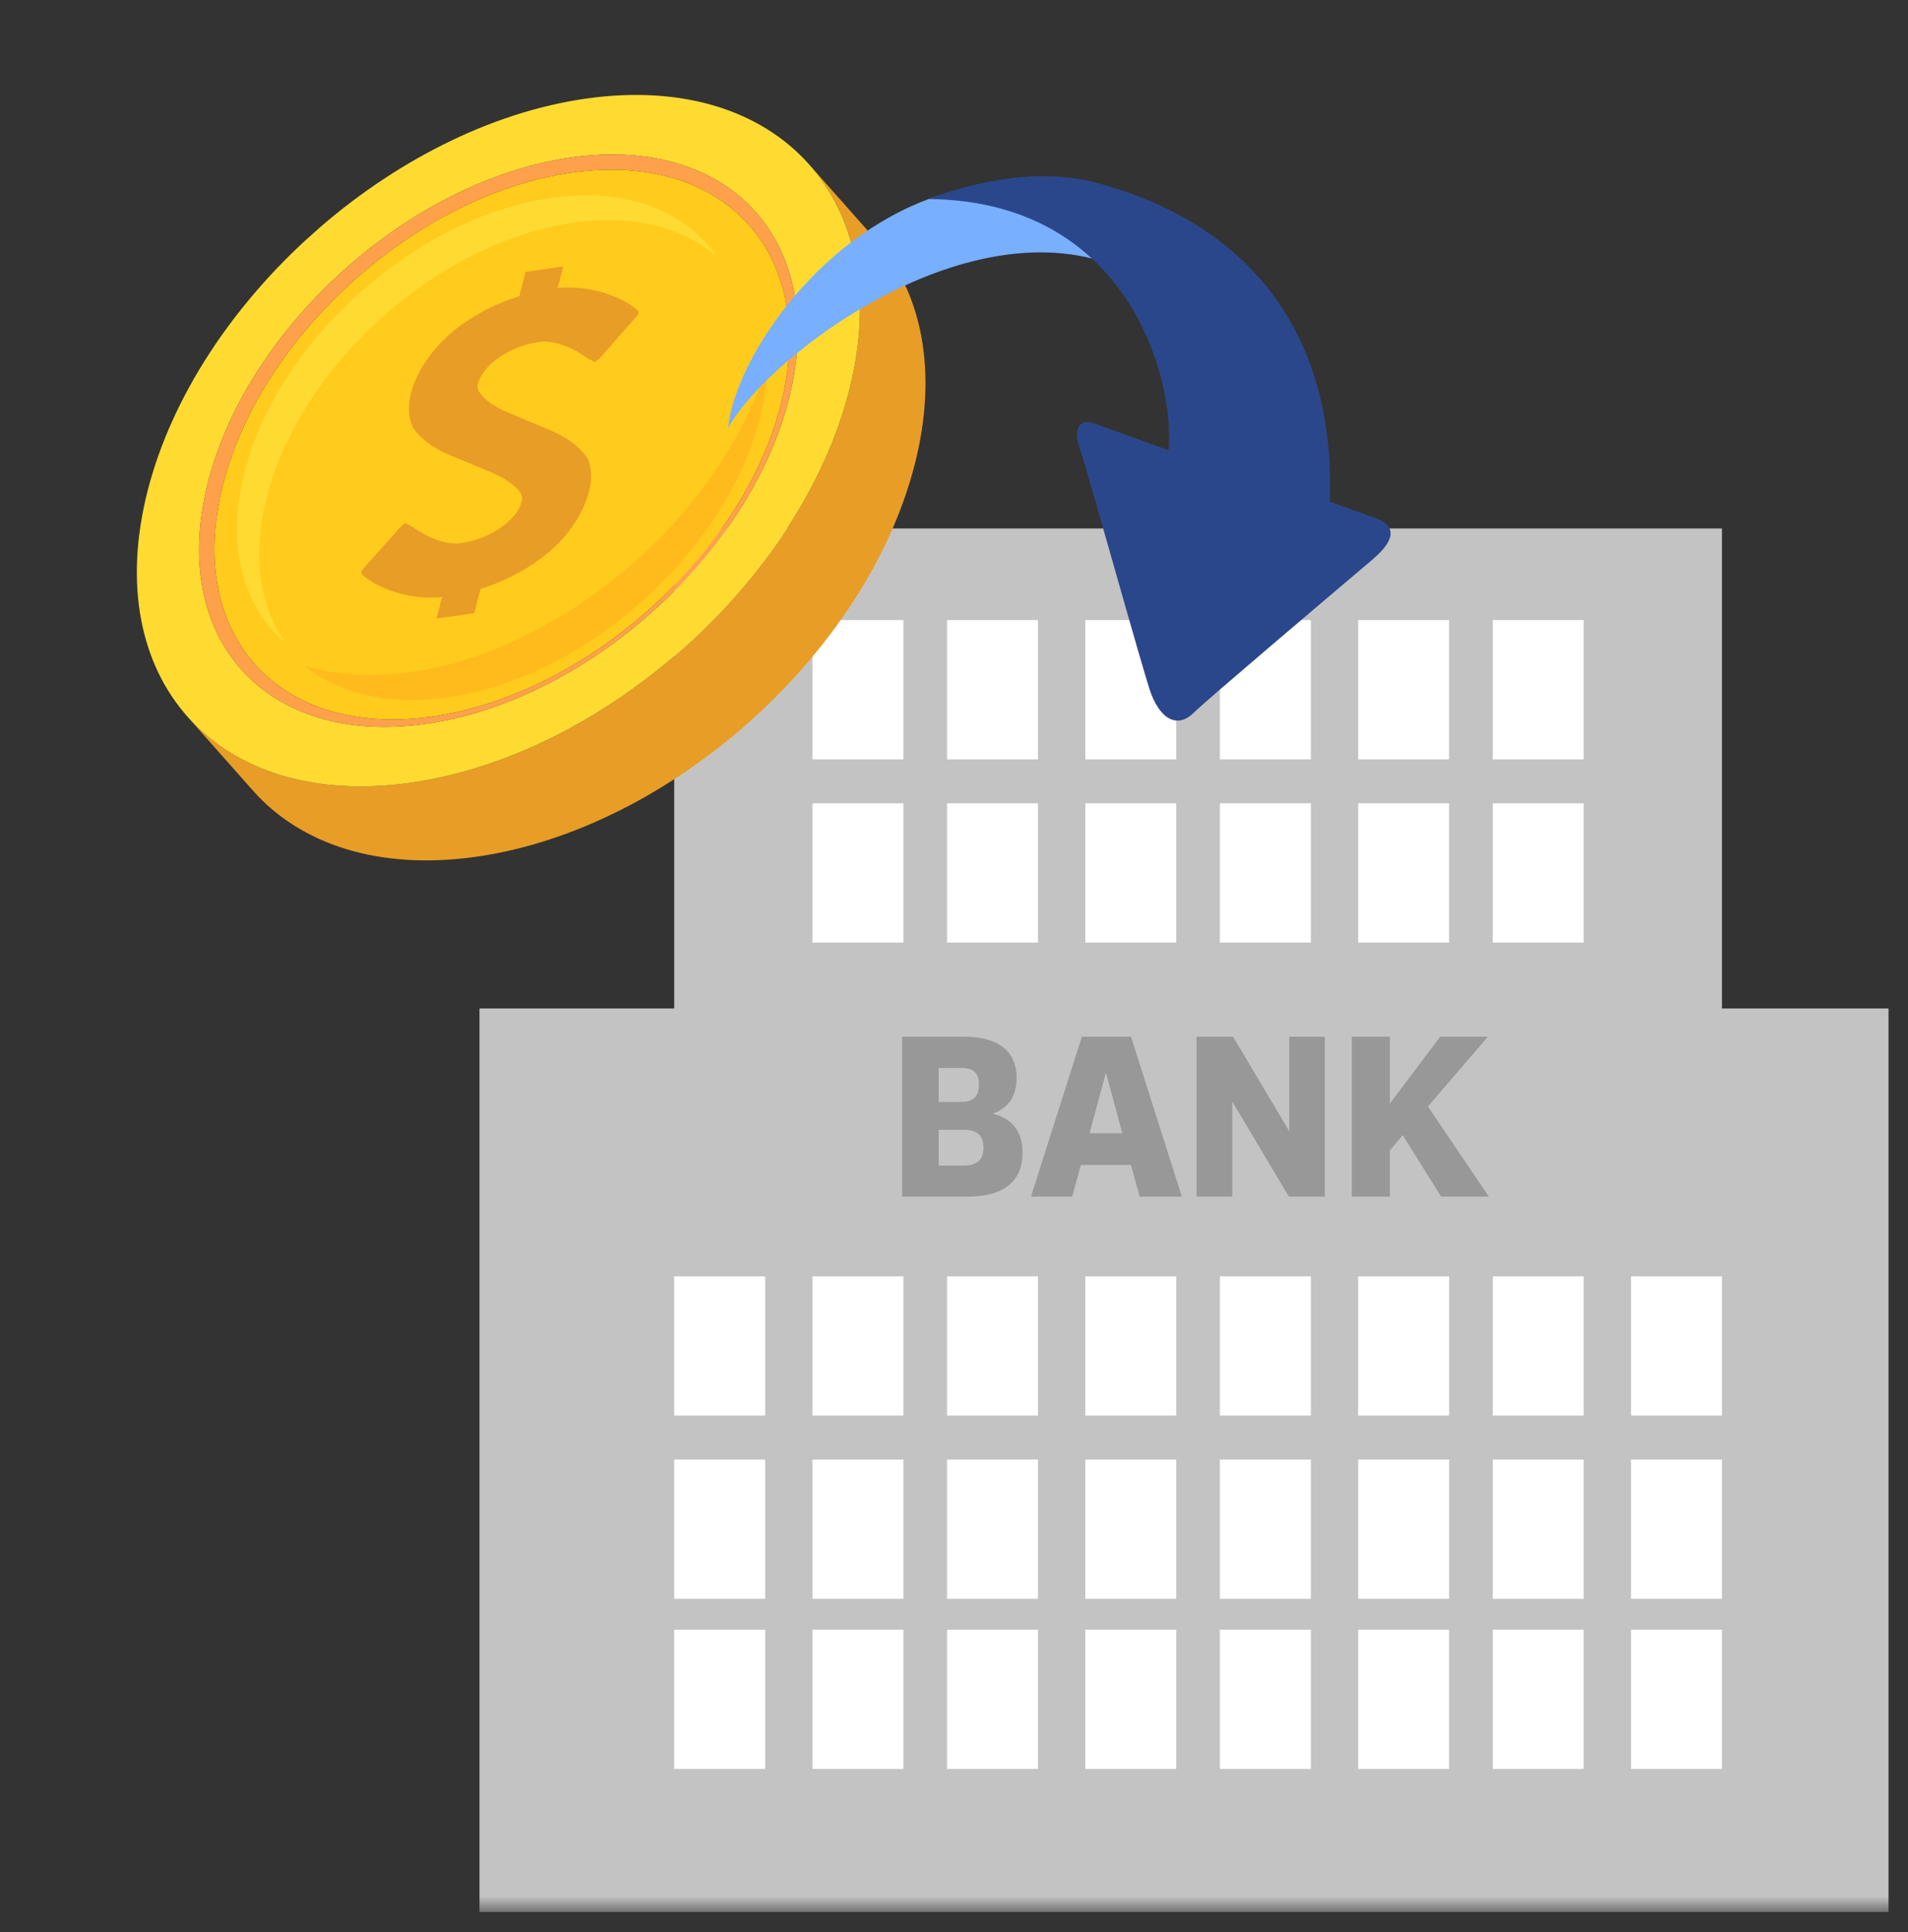 <svg width="80" height="81" viewBox="0 0 80 81" fill="none" xmlns="http://www.w3.org/2000/svg">
<rect x="0" y="0" width="80" height="81" fill="#333333" stroke="none"/>
<mask id="mask0_4174_43574" style="mask-type:alpha" maskUnits="userSpaceOnUse" x="0" y="0" width="80" height="81">
<rect y="0.154" width="80" height="80" fill="#D9D9D9"/>
</mask>
<g mask="url(#mask0_4174_43574)">
<path d="M79.183 80.154V42.277H71.569H27.717H20.105V80.154H79.183Z" fill="#C3C3C3"/>
<path d="M58.276 50.164H56.68V43.46H58.276V46.261L60.385 43.46H62.362V43.485L59.872 46.385L62.412 50.147V50.164H60.426L58.814 47.587L58.276 48.233V50.164Z" fill="#989898"/>
<path d="M51.667 50.164H50.17V43.46H51.7L54.057 47.421V43.46H55.546V50.164H54.041L51.667 46.178V50.164Z" fill="#989898"/>
<path d="M44.956 50.164H43.227L45.361 43.46H47.421L49.555 50.164H47.785L47.421 48.838H45.32L44.956 50.164ZM46.37 44.968L45.684 47.504H47.057L46.37 44.968Z" fill="#989898"/>
<path d="M40.582 50.164H37.828V43.46H40.433C41.814 43.46 42.625 44.032 42.625 45.192C42.625 45.963 42.269 46.46 41.624 46.684C42.393 46.874 42.873 47.388 42.873 48.316C42.873 49.708 41.839 50.164 40.582 50.164ZM39.358 44.77V46.195H40.292C40.772 46.195 41.045 45.996 41.045 45.474C41.045 44.952 40.789 44.77 40.301 44.77H39.358ZM39.358 47.363V48.863H40.392C40.896 48.863 41.235 48.68 41.235 48.117C41.235 47.554 40.921 47.363 40.416 47.363H39.358Z" fill="#989898"/>
<path d="M72.199 61.186H68.387V67.024H72.199V61.186Z" fill="white"/>
<path d="M72.199 53.505H68.387V59.343H72.199V53.505Z" fill="white"/>
<path d="M66.403 22.154H34.065H28.268V43.2H72.199V22.154H66.403Z" fill="#C3C3C3"/>
<path d="M66.403 61.186H62.589V67.024H66.403V61.186Z" fill="white"/>
<path d="M66.403 53.505H62.589V59.343H66.403V53.505Z" fill="white"/>
<path d="M60.759 61.186H56.946V67.024H60.759V61.186Z" fill="white"/>
<path d="M60.759 53.505H56.946V59.343H60.759V53.505Z" fill="white"/>
<path d="M54.963 61.186H51.149V67.024H54.963V61.186Z" fill="white"/>
<path d="M54.963 53.505H51.149V59.343H54.963V53.505Z" fill="white"/>
<path d="M49.318 61.186H45.506V67.024H49.318V61.186Z" fill="white"/>
<path d="M49.318 53.505H45.506V59.343H49.318V53.505Z" fill="white"/>
<path d="M43.522 61.186H39.708V67.024H43.522V61.186Z" fill="white"/>
<path d="M43.522 53.505H39.708V59.343H43.522V53.505Z" fill="white"/>
<path d="M37.878 61.186H34.066V67.024H37.878V61.186Z" fill="white"/>
<path d="M37.878 53.505H34.066V59.343H37.878V53.505Z" fill="white"/>
<path d="M66.403 33.676H62.589V39.514H66.403V33.676Z" fill="white"/>
<path d="M66.403 25.995H62.589V31.833H66.403V25.995Z" fill="white"/>
<path d="M60.758 33.676H56.946V39.514H60.758V33.676Z" fill="white"/>
<path d="M60.758 25.995H56.946V31.833H60.758V25.995Z" fill="white"/>
<path d="M54.963 33.676H51.149V39.514H54.963V33.676Z" fill="white"/>
<path d="M54.963 25.995H51.149V31.833H54.963V25.995Z" fill="white"/>
<path d="M49.318 33.676H45.506V39.514H49.318V33.676Z" fill="white"/>
<path d="M49.318 25.995H45.506V31.833H49.318V25.995Z" fill="white"/>
<path d="M43.522 33.676H39.708V39.514H43.522V33.676Z" fill="white"/>
<path d="M43.522 25.995H39.708V31.833H43.522V25.995Z" fill="white"/>
<path d="M37.878 33.676H34.066V39.514H37.878V33.676Z" fill="white"/>
<path d="M37.878 25.995H34.066V31.833H37.878V25.995Z" fill="white"/>
<path d="M32.082 61.186H28.268V67.024H32.082V61.186Z" fill="white"/>
<path d="M72.199 68.318H68.387V74.156H72.199V68.318Z" fill="white"/>
<path d="M66.403 68.318H62.589V74.156H66.403V68.318Z" fill="white"/>
<path d="M60.758 68.318H56.946V74.156H60.758V68.318Z" fill="white"/>
<path d="M54.963 68.318H51.149V74.156H54.963V68.318Z" fill="white"/>
<path d="M49.318 68.318H45.506V74.156H49.318V68.318Z" fill="white"/>
<path d="M43.522 68.318H39.708V74.156H43.522V68.318Z" fill="white"/>
<path d="M37.878 68.318H34.066V74.156H37.878V68.318Z" fill="white"/>
<path d="M32.082 68.318H28.268V74.156H32.082V68.318Z" fill="white"/>
<path d="M32.082 53.505H28.268V59.343H32.082V53.505Z" fill="white"/>
<g clip-path="url(#clip0_4174_43574)">
<path d="M33.935 6.904L36.683 10.007C38.648 12.226 39.357 15.56 38.347 19.495C36.313 27.415 28.083 34.767 19.963 35.917C15.877 36.495 12.598 35.392 10.607 33.145L7.859 30.042C9.85 32.289 13.129 33.392 17.215 32.814C25.335 31.664 33.565 24.312 35.599 16.392C36.609 12.457 35.9 9.122 33.935 6.904Z" fill="#E89D26"/>
<path d="M24.579 4.132C16.459 5.282 8.229 12.634 6.195 20.554C4.162 28.475 9.095 33.963 17.215 32.814C25.335 31.665 33.565 24.313 35.599 16.392C37.632 8.472 32.699 2.983 24.579 4.132ZM33.069 16.75C31.385 23.308 24.57 29.394 17.849 30.346C11.126 31.297 7.042 26.753 8.726 20.196C10.409 13.639 17.223 7.552 23.945 6.601C30.667 5.649 34.752 10.194 33.069 16.75Z" fill="#FFDB32"/>
<path d="M23.972 7.236C30.428 6.322 34.351 10.686 32.734 16.983C31.117 23.28 24.573 29.127 18.117 30.04C11.662 30.954 7.739 26.59 9.356 20.293C10.973 13.995 17.517 8.15 23.972 7.236Z" fill="#FFCB1D"/>
<path d="M11.947 26.935C10.888 25.404 10.558 23.28 11.189 20.819C12.611 15.281 18.366 10.14 24.044 9.336C26.567 8.979 28.649 9.539 30.059 10.756C28.734 8.84 26.268 7.852 23.112 8.299C17.434 9.103 11.679 14.244 10.257 19.782C9.467 22.86 10.182 25.412 11.947 26.935Z" fill="#FFDB32"/>
<path d="M18.755 29.235C24.544 28.416 30.413 23.174 31.863 17.527C32.066 16.733 32.172 15.973 32.187 15.256C30.264 21.543 23.701 27.255 17.223 28.172C15.565 28.407 14.068 28.304 12.78 27.919C14.214 29.069 16.276 29.586 18.755 29.235Z" fill="#FFBA1C"/>
<path d="M23.945 6.601C30.667 5.649 34.752 10.194 33.068 16.75C31.385 23.308 24.57 29.394 17.849 30.346C11.126 31.297 7.042 26.753 8.726 20.196C10.409 13.639 17.223 7.552 23.945 6.601ZM18.117 30.041C24.573 29.127 31.117 23.281 32.734 16.984C34.351 10.686 30.428 6.322 23.972 7.236C17.517 8.15 10.973 13.995 9.356 20.293C7.739 26.59 11.662 30.954 18.117 30.041Z" fill="#FFA14B"/>
<path d="M23.617 11.172L23.384 12.074C24.532 11.96 25.823 12.299 26.635 12.927C26.879 13.113 26.79 13.142 26.513 13.465L25.163 15.001L24.955 15.178L24.708 15.065L24.334 14.817C23.889 14.533 23.211 14.265 22.627 14.332C21.466 14.496 20.752 15.072 20.44 15.401C20.057 15.818 19.989 16.207 20.04 16.326C20.149 16.595 20.566 16.995 21.344 17.312C21.591 17.419 22.134 17.643 23.012 18.009C23.419 18.188 23.807 18.386 24.125 18.657C24.379 18.875 24.567 19.085 24.664 19.277C25.026 20.206 24.541 21.587 23.451 22.736C22.635 23.58 21.433 24.287 20.146 24.691L19.885 25.708L18.303 25.931L18.535 25.03C17.388 25.145 16.097 24.806 15.285 24.178C15.042 23.991 15.13 23.963 15.408 23.638L16.771 22.117L16.977 21.927L17.213 22.039L17.604 22.285C18.049 22.568 18.709 22.84 19.294 22.773C20.47 22.606 21.169 22.032 21.48 21.704C21.858 21.303 21.93 20.897 21.88 20.777C21.788 20.506 21.35 20.125 20.577 19.792C20.329 19.686 19.787 19.462 18.908 19.096C18.496 18.933 18.114 18.718 17.794 18.447C17.542 18.23 17.353 18.02 17.273 17.825C16.895 16.898 17.38 15.518 18.486 14.365C19.284 13.524 20.488 12.816 21.775 12.414L22.036 11.396L23.617 11.172Z" fill="#E89D26"/>
</g>
<path d="M39.16 8.264C34.112 10.027 30.796 15.195 30.53 17.945C32.227 14.828 41.293 7.991 47.74 11.61C47.032 9.991 41.643 7.478 39.16 8.264Z" fill="#78AFFF"/>
<path d="M38.93 8.344C40.936 7.595 43.597 7.004 46.085 7.691C53.03 9.608 55.998 14.687 55.756 21.029C56.773 21.396 57.281 21.579 57.662 21.717C58.202 21.912 58.849 22.353 57.532 23.469C55.782 24.951 50.459 29.462 50.059 29.872C49.49 30.455 48.746 30.33 48.263 29.08C47.986 28.362 45.504 19.407 45.283 18.825C45.062 18.243 45.06 17.453 45.949 17.774C46.837 18.095 48.997 18.875 48.997 18.875C49.266 15.854 47.291 8.419 38.93 8.344Z" fill="#2B478B"/>
</g>
<defs>
<clipPath id="clip0_4174_43574">
<rect width="34.872" height="27.458" fill="white" transform="matrix(0.746 -0.666 0.665 0.747 0.14 21.385)"/>
</clipPath>
</defs>
</svg>
